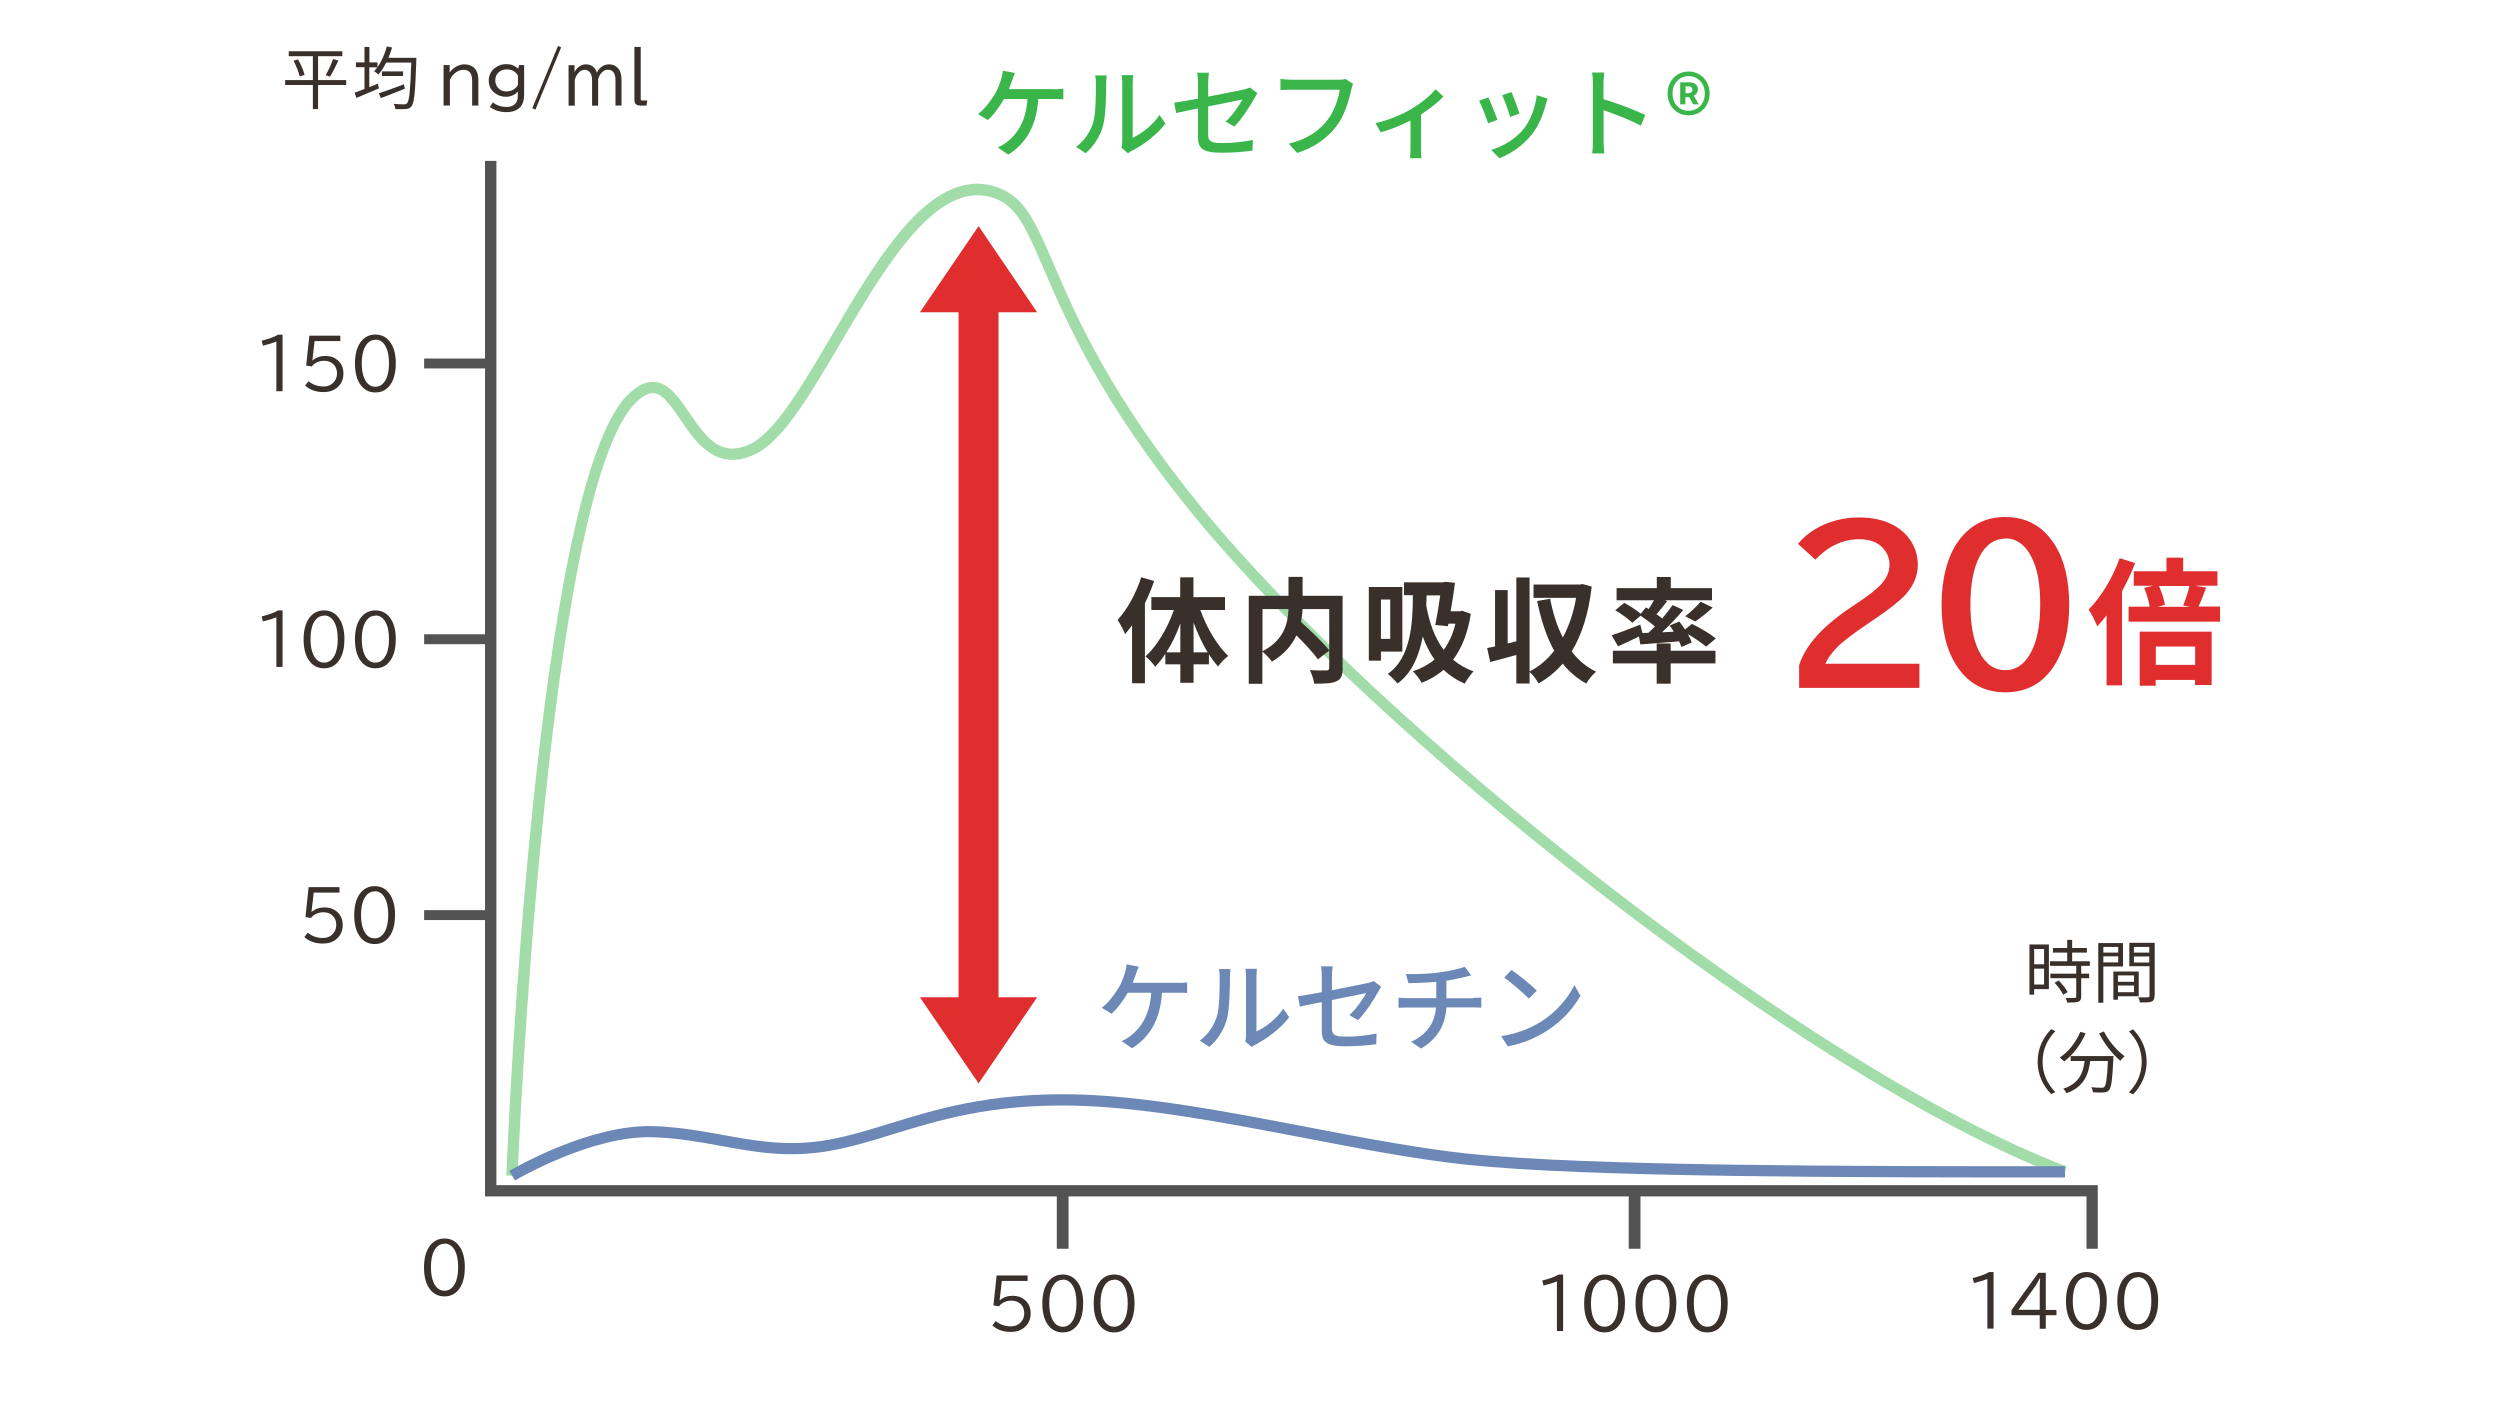 <?xml version="1.0" encoding="UTF-8"?><svg xmlns="http://www.w3.org/2000/svg" viewBox="0 0 202 114.73"><defs><style>.e{opacity:.47;}.e,.f{fill:#39b54a;}.g{fill:#6c88b7;}.h{fill:none;}.i{fill:#535353;}.j{fill:#3a302b;}.k{fill:#e02d2d;}</style></defs><g id="a"/><g id="b"><g id="c"><g id="d"><rect class="h" width="202" height="114.73"/><g><rect class="i" x="131.6" y="96.22" width=".95" height="4.68"/><rect class="i" x="85.39" y="96.22" width=".95" height="4.68"/><polygon class="i" points="169.5 100.9 168.59 100.9 168.59 96.67 39.19 96.67 39.19 13 40.11 13 40.11 95.76 169.5 95.76 169.5 100.9"/><path class="e" d="M166.69,95.11c-21.34-8.17-55.85-35.9-70.2-53.41-7.49-9.14-10.3-15.66-12.16-19.97-1.39-3.23-2.16-5-3.88-5.67-4.61-1.8-8.81,5.32-12.51,11.61-2.52,4.29-4.7,7.99-6.94,9.04-3.13,1.47-4.81-1.01-6.04-2.82-.71-1.05-1.38-2.04-2.12-2.12-.39-.05-.9,.21-1.45,.75-7.28,7.1-9.55,61.95-9.57,62.5l-.91-.04c.09-2.27,2.3-55.76,9.84-63.11,.77-.75,1.47-1.08,2.18-1.01,1.15,.12,1.94,1.28,2.78,2.51,1.49,2.2,2.64,3.57,4.9,2.51,1.98-.93,4.2-4.69,6.54-8.68,3.88-6.6,8.28-14.08,13.62-12,2.08,.81,2.94,2.82,4.38,6.16,1.84,4.27,4.62,10.71,12.03,19.76,14.27,17.43,48.6,45.02,69.82,53.14l-.33,.85Z"/><path class="g" d="M41.62,95.39l-.46-.78c.26-.16,6.46-3.79,11.66-3.62,2.02,.07,3.82,.39,5.57,.71,2.75,.5,5.34,.96,8.51,.4,1.66-.29,3.28-.79,4.99-1.32,3.77-1.16,8.04-2.47,14.73-2.36,5.75,.1,12.45,1.39,18.92,2.63,4.65,.89,9.04,1.73,13.04,2.16,9.71,1.02,31.09,1.02,48.27,1.02v.91c-17.2,0-38.61,0-48.37-1.03-4.04-.43-8.45-1.27-13.12-2.17-6.44-1.23-13.1-2.51-18.77-2.61-6.54-.11-10.75,1.18-14.45,2.32-1.74,.54-3.38,1.04-5.1,1.34-3.32,.59-6,.11-8.83-.41-1.71-.31-3.49-.63-5.44-.69-4.95-.18-11.1,3.46-11.16,3.49Z"/><rect class="i" x="34.27" y="28.97" width="5.34" height=".8"/><rect class="i" x="34.27" y="51.25" width="5.34" height=".8"/><rect class="i" x="34.27" y="73.54" width="5.34" height=".8"/><g><path class="j" d="M27.97,6.87h-2.27v1.94h-.42v-1.94h-2.24v-.4h2.24v-1.93h-1.95v-.4h4.33v.4h-1.96v1.93h2.27v.4Zm-3.89-2.07c.23,.4,.45,.92,.53,1.25l-.39,.13c-.08-.33-.29-.86-.5-1.27l.36-.11Zm2.23,1.28c.21-.34,.46-.91,.6-1.31l.43,.12c-.2,.44-.46,.97-.68,1.3l-.35-.12Z"/><path class="j" d="M33.64,4.67s0,.16,0,.22c-.09,2.54-.16,3.42-.39,3.69-.12,.17-.25,.21-.45,.23-.19,.02-.53,.01-.86,0,0-.12-.06-.3-.13-.42,.37,.04,.7,.04,.84,.04,.11,0,.17-.02,.24-.09,.18-.19,.27-1.04,.34-3.28h-2.03c-.18,.37-.39,.7-.62,.96-.07-.07-.25-.21-.35-.26,.09-.1,.18-.21,.26-.32h-.65v1.6c.23-.09,.46-.18,.69-.28l.09,.38c-.63,.27-1.31,.55-1.82,.77l-.15-.42c.22-.08,.5-.18,.8-.3v-1.76h-.69v-.39h.69v-1.25h.4v1.25h.65v.39c.33-.46,.59-1.06,.76-1.68l.42,.09c-.08,.28-.18,.56-.29,.83h2.28Zm-.93,2.5c-.67,.27-1.39,.55-1.93,.76l-.17-.39c.5-.16,1.28-.45,2.03-.73l.07,.35Zm-.14-1.4v.37h-1.71v-.37h1.71Z"/><path class="j" d="M36.33,5.26v.59c.17-.22,.36-.38,.57-.49,.2-.1,.4-.16,.61-.16,.27,0,.5,.07,.7,.2,.29,.2,.44,.56,.44,1.06v2.07h-.5v-2c0-.59-.23-.89-.7-.89-.18,0-.35,.05-.52,.15-.25,.15-.45,.37-.58,.66v2.08h-.51v-3.27h.49Z"/><path class="j" d="M42.35,5.26v2.39c0,.46-.12,.81-.35,1.04-.25,.24-.6,.37-1.07,.37-.53,0-.98-.14-1.35-.42l.25-.37c.29,.24,.66,.37,1.1,.37,.38,0,.64-.13,.79-.38,.08-.14,.12-.3,.12-.5v-.37c-.1,.13-.22,.23-.38,.3-.19,.09-.38,.13-.57,.13-.31,0-.58-.08-.82-.24-.39-.25-.58-.61-.58-1.08,0-.41,.17-.75,.5-1.01,.27-.2,.57-.31,.91-.31,.38,0,.7,.12,.97,.37l.08-.29h.39Zm-.5,.84c-.2-.33-.5-.49-.91-.49-.19,0-.36,.04-.51,.13-.27,.17-.41,.42-.41,.76,0,.22,.07,.42,.21,.58,.17,.21,.41,.31,.7,.31s.56-.11,.77-.32c.06-.06,.11-.13,.15-.21v-.77Z"/><path class="j" d="M45.09,3.71l.25,.12-2.08,5.03-.25-.12,2.08-5.03Z"/><path class="j" d="M46.42,5.26v.57c.1-.21,.25-.38,.45-.5,.15-.09,.3-.13,.46-.13,.46,0,.76,.23,.9,.68,.08-.18,.18-.32,.31-.43,.2-.17,.42-.25,.66-.25,.35,0,.62,.14,.82,.42,.13,.19,.2,.47,.2,.84v2.07h-.49v-2.06c0-.27-.05-.48-.16-.62-.11-.15-.26-.22-.46-.22-.18,0-.35,.08-.5,.25-.14,.14-.23,.32-.28,.53v2.13h-.49v-2.08c0-.24-.05-.43-.15-.57-.12-.17-.27-.25-.46-.25s-.37,.1-.53,.29c-.12,.15-.21,.33-.26,.55v2.06h-.5v-3.27h.48Z"/><path class="j" d="M51.26,3.79h.51v4.22c0,.07,.03,.11,.1,.11h.43l-.06,.41h-.51c-.31,0-.47-.15-.47-.46V3.79Z"/></g><g><path class="j" d="M22.33,31.61v-4.01c-.3,.12-.66,.23-1.08,.33l-.11-.4c.59-.15,1.04-.31,1.33-.49h.36v4.57h-.5Z"/><path class="j" d="M24.98,27.12h2.52v.44h-2.08l-.18,1.56h.02c.28-.24,.62-.36,1.03-.36s.72,.11,.98,.33c.32,.27,.48,.63,.48,1.1,0,.3-.08,.57-.22,.8-.18,.28-.43,.48-.77,.6-.19,.06-.39,.09-.61,.09-.62,0-1.12-.18-1.5-.53l.28-.35c.15,.13,.33,.24,.53,.31,.23,.08,.46,.12,.7,.12,.32,0,.58-.11,.79-.33,.19-.2,.28-.44,.28-.73s-.09-.53-.26-.71c-.19-.2-.45-.31-.78-.31-.24,0-.46,.06-.67,.17-.14,.08-.25,.17-.32,.29l-.46-.07,.26-2.45Z"/><path class="j" d="M30.33,27.03c.52,0,.93,.22,1.23,.66,.28,.41,.42,.97,.42,1.67,0,.65-.12,1.18-.35,1.58-.3,.51-.73,.77-1.3,.77-.53,0-.95-.23-1.25-.69-.27-.41-.4-.97-.4-1.66s.15-1.3,.45-1.71c.3-.41,.7-.62,1.21-.62Zm0,.43c-.36,0-.63,.19-.83,.56-.18,.33-.27,.78-.27,1.34,0,.52,.08,.94,.23,1.26,.2,.42,.49,.63,.87,.63,.35,0,.62-.18,.82-.54,.19-.33,.28-.79,.28-1.36,0-.6-.1-1.07-.3-1.41-.19-.33-.46-.5-.8-.5Z"/></g><g><path class="j" d="M22.33,53.89v-4.01c-.3,.12-.66,.23-1.08,.33l-.11-.4c.59-.15,1.04-.31,1.33-.49h.36v4.57h-.5Z"/><path class="j" d="M26.18,49.32c.52,0,.93,.22,1.23,.66,.28,.41,.42,.97,.42,1.67,0,.65-.12,1.18-.35,1.58-.3,.51-.73,.77-1.3,.77-.53,0-.95-.23-1.25-.69-.27-.41-.4-.97-.4-1.66s.15-1.3,.45-1.71c.3-.41,.7-.62,1.21-.62Zm0,.43c-.36,0-.63,.19-.83,.56-.18,.33-.26,.78-.26,1.34,0,.52,.08,.94,.23,1.26,.2,.42,.49,.63,.87,.63,.35,0,.62-.18,.82-.54,.19-.33,.28-.79,.28-1.36,0-.6-.1-1.07-.3-1.41-.2-.33-.46-.5-.8-.5Z"/><path class="j" d="M30.33,49.32c.52,0,.93,.22,1.23,.66,.28,.41,.42,.97,.42,1.67,0,.65-.12,1.18-.35,1.58-.3,.51-.73,.77-1.3,.77-.53,0-.95-.23-1.25-.69-.27-.41-.4-.97-.4-1.66s.15-1.3,.45-1.71c.3-.41,.7-.62,1.21-.62Zm0,.43c-.36,0-.63,.19-.83,.56-.18,.33-.27,.78-.27,1.34,0,.52,.08,.94,.23,1.26,.2,.42,.49,.63,.87,.63,.35,0,.62-.18,.82-.54,.19-.33,.28-.79,.28-1.36,0-.6-.1-1.07-.3-1.41-.19-.33-.46-.5-.8-.5Z"/></g><g><path class="j" d="M24.91,71.68h2.52v.44h-2.08l-.18,1.56h.02c.28-.24,.62-.36,1.03-.36s.72,.11,.99,.33c.32,.27,.48,.63,.48,1.1,0,.3-.07,.57-.22,.8-.18,.28-.43,.48-.77,.6-.19,.06-.39,.09-.61,.09-.62,0-1.12-.18-1.5-.53l.28-.35c.15,.13,.33,.24,.53,.31,.23,.08,.46,.12,.7,.12,.32,0,.58-.11,.79-.33,.19-.2,.28-.44,.28-.73s-.09-.53-.26-.71c-.19-.2-.45-.31-.78-.31-.24,0-.46,.06-.67,.17-.14,.08-.25,.17-.32,.29l-.46-.07,.26-2.45Z"/><path class="j" d="M30.27,71.6c.52,0,.93,.22,1.23,.66,.28,.41,.42,.97,.42,1.67,0,.65-.12,1.18-.35,1.58-.3,.51-.73,.77-1.3,.77-.53,0-.95-.23-1.25-.69-.27-.41-.4-.97-.4-1.66s.15-1.3,.45-1.71c.3-.41,.7-.62,1.21-.62Zm0,.43c-.36,0-.63,.19-.83,.56-.18,.33-.27,.78-.27,1.34,0,.52,.08,.94,.23,1.26,.2,.42,.49,.63,.87,.63,.35,0,.62-.18,.82-.54,.19-.33,.28-.79,.28-1.36,0-.6-.1-1.07-.3-1.41-.19-.33-.46-.5-.8-.5Z"/></g><path class="j" d="M35.91,100.07c.52,0,.93,.22,1.23,.66,.28,.41,.42,.97,.42,1.67,0,.65-.12,1.18-.35,1.58-.3,.51-.73,.77-1.3,.77-.53,0-.95-.23-1.25-.69-.27-.41-.4-.97-.4-1.66s.15-1.3,.45-1.71c.3-.41,.7-.62,1.21-.62Zm0,.43c-.36,0-.63,.19-.83,.56-.18,.33-.26,.78-.26,1.34,0,.52,.08,.94,.23,1.26,.2,.42,.49,.63,.87,.63,.35,0,.62-.18,.82-.54,.19-.33,.28-.79,.28-1.36,0-.6-.1-1.07-.3-1.41-.2-.33-.46-.5-.8-.5Z"/><g><path class="j" d="M80.51,103.06h2.52v.44h-2.08l-.18,1.56h.02c.28-.24,.62-.36,1.03-.36s.72,.11,.98,.33c.32,.27,.48,.63,.48,1.1,0,.3-.08,.57-.22,.8-.18,.28-.43,.48-.77,.6-.19,.06-.39,.09-.61,.09-.62,0-1.12-.18-1.5-.53l.28-.35c.15,.13,.33,.24,.53,.31,.23,.08,.46,.12,.7,.12,.32,0,.58-.11,.79-.33,.19-.2,.28-.44,.28-.73s-.09-.53-.26-.71c-.19-.2-.45-.31-.78-.31-.24,0-.46,.06-.67,.17-.14,.08-.25,.17-.32,.29l-.46-.07,.26-2.45Z"/><path class="j" d="M85.87,102.98c.52,0,.93,.22,1.23,.66,.28,.41,.42,.97,.42,1.67,0,.65-.12,1.18-.35,1.58-.3,.51-.73,.77-1.3,.77-.53,0-.95-.23-1.25-.69-.27-.41-.4-.97-.4-1.66s.15-1.3,.45-1.71c.3-.41,.7-.62,1.21-.62Zm0,.43c-.36,0-.63,.19-.83,.56-.18,.33-.26,.78-.26,1.34,0,.52,.08,.94,.23,1.26,.2,.42,.49,.63,.87,.63,.35,0,.62-.18,.82-.54,.19-.33,.28-.79,.28-1.36,0-.6-.1-1.07-.3-1.41-.2-.33-.46-.5-.8-.5Z"/><path class="j" d="M90.02,102.98c.52,0,.93,.22,1.23,.66,.28,.41,.42,.97,.42,1.67,0,.65-.12,1.18-.35,1.58-.3,.51-.73,.77-1.3,.77-.53,0-.95-.23-1.25-.69-.27-.41-.4-.97-.4-1.66s.15-1.3,.45-1.71c.3-.41,.7-.62,1.21-.62Zm0,.43c-.36,0-.63,.19-.83,.56-.18,.33-.27,.78-.27,1.34,0,.52,.08,.94,.23,1.26,.2,.42,.49,.63,.87,.63,.35,0,.62-.18,.82-.54,.19-.33,.28-.79,.28-1.36,0-.6-.1-1.07-.3-1.41-.19-.33-.46-.5-.8-.5Z"/></g><g><path class="j" d="M125.8,107.55v-4.01c-.3,.12-.66,.23-1.08,.33l-.11-.4c.6-.15,1.04-.31,1.33-.49h.36v4.57h-.5Z"/><path class="j" d="M129.65,102.98c.52,0,.93,.22,1.23,.66,.28,.41,.42,.97,.42,1.67,0,.65-.12,1.18-.35,1.58-.3,.51-.73,.77-1.3,.77-.53,0-.95-.23-1.25-.69-.27-.41-.4-.97-.4-1.66s.15-1.3,.45-1.71c.3-.41,.7-.62,1.21-.62Zm0,.43c-.36,0-.63,.19-.83,.56-.18,.33-.27,.78-.27,1.34,0,.52,.08,.94,.23,1.26,.2,.42,.49,.63,.87,.63,.35,0,.62-.18,.82-.54,.19-.33,.28-.79,.28-1.36,0-.6-.1-1.07-.3-1.41-.19-.33-.46-.5-.8-.5Z"/><path class="j" d="M133.8,102.98c.52,0,.93,.22,1.23,.66,.28,.41,.42,.97,.42,1.67,0,.65-.12,1.18-.35,1.58-.3,.51-.73,.77-1.3,.77-.53,0-.95-.23-1.25-.69-.27-.41-.4-.97-.4-1.66s.15-1.3,.45-1.71c.3-.41,.7-.62,1.21-.62Zm0,.43c-.36,0-.63,.19-.83,.56-.18,.33-.26,.78-.26,1.34,0,.52,.08,.94,.23,1.26,.2,.42,.49,.63,.87,.63,.35,0,.62-.18,.82-.54,.19-.33,.28-.79,.28-1.36,0-.6-.1-1.07-.3-1.41-.2-.33-.46-.5-.8-.5Z"/><path class="j" d="M137.95,102.98c.52,0,.93,.22,1.23,.66,.28,.41,.42,.97,.42,1.67,0,.65-.12,1.18-.35,1.58-.3,.51-.73,.77-1.3,.77-.53,0-.95-.23-1.25-.69-.27-.41-.4-.97-.4-1.66s.15-1.3,.45-1.71c.3-.41,.7-.62,1.21-.62Zm0,.43c-.36,0-.63,.19-.83,.56-.18,.33-.26,.78-.26,1.34,0,.52,.08,.94,.23,1.26,.2,.42,.49,.63,.87,.63,.35,0,.62-.18,.82-.54,.19-.33,.28-.79,.28-1.36,0-.6-.1-1.07-.3-1.41-.2-.33-.46-.5-.8-.5Z"/></g><g><path class="j" d="M160.58,107.35v-4.01c-.3,.12-.66,.23-1.08,.33l-.11-.4c.59-.15,1.04-.31,1.33-.49h.36v4.57h-.5Z"/><path class="j" d="M164.69,102.84h.61v3h.86v.43h-.86v1.09h-.49v-1.09h-2.28v-.42l2.16-3Zm.12,3v-1.6c0-.31,0-.63,.03-.96h-.02c-.16,.31-.29,.55-.41,.7l-1.32,1.85h1.72Z"/><path class="j" d="M168.58,102.78c.52,0,.93,.22,1.23,.66,.28,.41,.42,.97,.42,1.67,0,.65-.12,1.18-.35,1.58-.3,.51-.73,.77-1.3,.77-.53,0-.95-.23-1.25-.69-.27-.41-.4-.97-.4-1.66s.15-1.3,.45-1.71c.3-.41,.7-.62,1.21-.62Zm0,.43c-.36,0-.63,.19-.83,.56-.18,.33-.27,.78-.27,1.34,0,.52,.08,.94,.23,1.26,.2,.42,.49,.63,.87,.63,.35,0,.62-.18,.82-.54,.19-.33,.28-.79,.28-1.36,0-.6-.1-1.07-.3-1.41-.19-.33-.46-.5-.8-.5Z"/><path class="j" d="M172.73,102.78c.52,0,.93,.22,1.23,.66,.28,.41,.42,.97,.42,1.67,0,.65-.12,1.18-.35,1.58-.3,.51-.73,.77-1.3,.77-.53,0-.95-.23-1.25-.69-.27-.41-.4-.97-.4-1.66s.15-1.3,.45-1.71c.3-.41,.7-.62,1.21-.62Zm0,.43c-.36,0-.63,.19-.83,.56-.18,.33-.27,.78-.27,1.34,0,.52,.08,.94,.23,1.26,.2,.42,.49,.63,.87,.63,.35,0,.62-.18,.82-.54,.19-.33,.28-.79,.28-1.36,0-.6-.1-1.07-.3-1.41-.19-.33-.46-.5-.8-.5Z"/></g><g><path class="j" d="M93.25,46.96c-.2,.59-.45,1.19-.74,1.78v6.47h-1.04v-4.69c-.18,.25-.38,.5-.56,.72-.1-.27-.41-.87-.61-1.15,.78-.84,1.5-2.15,1.91-3.45l1.04,.31Zm3.74,2.34c.51,1.42,1.36,2.86,2.25,3.7-.25,.19-.63,.56-.82,.85-.26-.29-.5-.61-.74-.98v.81h-1.24v1.49h-1.07v-1.49h-1.21v-.85c-.26,.4-.53,.75-.82,1.04-.18-.26-.54-.65-.79-.83,.93-.83,1.79-2.29,2.3-3.75h-1.82v-1.04h2.33v-1.6h1.07v1.6h2.55v1.04h-2Zm-1.62,3.41v-2.34c-.3,.85-.69,1.66-1.13,2.34h1.13Zm2.21,0c-.43-.71-.82-1.54-1.14-2.41v2.41h1.14Z"/><path class="j" d="M108.49,53.98c0,.59-.12,.9-.51,1.07-.38,.18-.97,.19-1.79,.19-.04-.31-.2-.8-.36-1.09,.54,.03,1.16,.02,1.34,.02,.18,0,.23-.05,.23-.22v-1.38l-.91,.7c-.37-.51-1.06-1.26-1.74-1.93-.36,.78-.98,1.53-1.98,2.12-.16-.22-.5-.61-.77-.81v2.6h-1.1v-7.11h3.21v-1.53h1.14v1.53h3.23v5.83Zm-6.48-1.36c1.75-.9,2.06-2.27,2.1-3.41h-2.1v3.41Zm3.24-3.41c-.02,.34-.06,.68-.13,1.04,.78,.71,1.77,1.65,2.28,2.29v-3.33h-2.15Z"/><path class="j" d="M111.58,52.64v.74h-.98v-5.95h2.71v5.22h-1.73Zm0-4.2v3.18h.75v-3.18h-.75Zm7.26,1.18c-.25,1.56-.74,2.77-1.43,3.68,.45,.39,1,.71,1.65,.95-.21,.21-.55,.69-.71,.99-.67-.29-1.24-.67-1.71-1.12-.53,.46-1.12,.8-1.77,1.05-.14-.27-.49-.73-.71-.93,.67-.22,1.26-.54,1.75-.95-.41-.57-.71-1.2-.95-1.86-.3,1.55-.87,2.95-2.04,3.8-.17-.21-.55-.6-.78-.78,1.82-1.28,2.02-3.97,2.02-6.36h-.72v-1.04h3.17l.18-.04,.77,.08c-.08,.7-.21,1.52-.35,2.3h.75l.19-.04,.69,.25Zm-3.57-1.51c0,.27-.02,.54-.03,.81,.23,1.27,.63,2.56,1.41,3.59,.42-.57,.75-1.27,.95-2.12h-.57l-.04,.21-1.02-.1c.15-.74,.3-1.64,.4-2.39h-1.1Z"/><path class="j" d="M128.61,47.41c-.25,2.16-.8,3.89-1.62,5.23,.53,.69,1.17,1.25,1.97,1.63-.26,.21-.62,.66-.79,.96-.76-.42-1.38-.95-1.9-1.61-.56,.65-1.21,1.18-1.95,1.6-.17-.28-.47-.72-.73-.93v.94h-1.07v-2.31c-.74,.21-1.49,.41-2.11,.57l-.25-1.13c.19-.04,.41-.08,.64-.13v-4.55h1.02v4.31l.7-.17v-5.16h1.07v7.59c.76-.38,1.43-.95,1.99-1.67-.63-1.13-1.06-2.48-1.38-4.02l1.05-.18c.22,1.14,.55,2.21,1.03,3.13,.49-.92,.86-1.99,1.07-3.2h-3.44v-1.08h3.77l.18-.04,.75,.21Z"/><path class="j" d="M133.19,51.14c.18-.17,.35-.34,.53-.52-.33-.29-.78-.61-1.16-.87l-.67,.57c-.29-.29-.9-.74-1.38-1.01l.73-.6c.42,.23,.99,.59,1.33,.88l.42-.51,.22,.13c.15-.22,.3-.48,.43-.71h-3.02v-.98h3.25v-.9h1.13v.9h3.33v.98h-3.82l.2,.07c-.29,.37-.59,.75-.86,1.06,.17,.12,.32,.23,.46,.34,.31-.38,.61-.75,.84-1.08l.86,.4c-.51,.6-1.13,1.25-1.72,1.8l.95-.05c-.1-.18-.22-.34-.33-.5l.78-.32c.15,.19,.31,.42,.46,.64l.56-.45c.64,.31,1.5,.82,1.93,1.18l-.79,.66c-.31-.28-.91-.68-1.47-1.01,.14,.24,.25,.47,.31,.67l-.83,.37c-.05-.14-.11-.3-.19-.46-1.12,.1-2.24,.18-3.13,.25l-.11-.64c-.58,.29-1.19,.57-1.69,.79l-.52-.89c.58-.18,1.47-.53,2.32-.86l.17,.68,.49-.02Zm1.8,1.44h3.62v1.02h-3.62v1.64h-1.13v-1.64h-3.54v-1.02h3.54v-.59h1.13v.59Zm1.17-2.79c.42-.31,.93-.79,1.25-1.17l.98,.47c-.47,.43-1.01,.85-1.42,1.13l-.8-.43Z"/><path class="k" d="M145.37,55.57v-1.83c.51-1.6,1.92-3.16,4.2-4.68l.45-.3c.99-.65,1.66-1.19,2.03-1.61,.41-.47,.62-.97,.62-1.51,0-.49-.15-.91-.45-1.27-.44-.54-1.11-.8-1.99-.8-1.31,0-2.5,.55-3.55,1.65l-1.4-1.28c.37-.45,.81-.83,1.31-1.14,1.09-.66,2.3-.99,3.64-.99,1.04,0,1.94,.2,2.7,.59,.66,.35,1.17,.82,1.53,1.41,.33,.56,.5,1.17,.5,1.83,0,.86-.33,1.66-.98,2.39-.44,.49-1.26,1.15-2.46,1.96l-.52,.35c-1.27,.86-2.11,1.5-2.52,1.92-.5,.51-.83,.97-.99,1.37h7.6v1.95h-9.72Z"/><path class="k" d="M162.05,41.78c1.7,0,3.02,.74,3.96,2.21,.79,1.23,1.18,2.86,1.18,4.88,0,1.84-.33,3.37-1,4.56-.92,1.67-2.31,2.51-4.16,2.51-1.66,0-2.96-.69-3.89-2.08-.84-1.24-1.26-2.91-1.26-4.99s.45-3.88,1.35-5.14c.93-1.3,2.2-1.96,3.82-1.96Zm-.02,1.74c-.88,0-1.57,.48-2.08,1.44-.49,.94-.74,2.24-.74,3.9,0,1.55,.22,2.79,.67,3.72,.51,1.05,1.23,1.57,2.16,1.57,.81,0,1.47-.42,1.97-1.27,.56-.95,.84-2.29,.84-4.03s-.24-2.95-.73-3.89c-.51-.97-1.21-1.46-2.1-1.46Z"/><path class="k" d="M172.52,45.49c-.29,.76-.65,1.54-1.06,2.28v7.61h-1.25v-5.66c-.24,.32-.5,.62-.75,.89-.12-.32-.48-1.05-.7-1.36,1-1,1.95-2.57,2.51-4.15l1.25,.4Zm6.86,3.53v1.21h-7.39v-1.21h1.7c-.07-.44-.23-1.04-.44-1.52l.72-.17h-1.56v-1.17h2.64v-1.1h1.35v1.1h2.77v1.17h-1.79l.88,.15c-.22,.58-.43,1.13-.62,1.53h1.76Zm-6.48,2.02h5.8v4.31h-1.34v-.41h-3.18v.47h-1.29v-4.37Zm1.29,1.2v1.48h3.18v-1.48h-3.18Zm.25-4.9c.23,.5,.42,1.12,.49,1.53l-.59,.16h2.65l-.59-.11c.18-.44,.4-1.08,.51-1.57h-2.47Z"/></g><g><path class="j" d="M165.55,79.92h-1.19v.45h-.38v-4.06h1.57v3.61Zm-1.19-3.24v1.23h.8v-1.23h-.8Zm.8,2.87v-1.28h-.8v1.28h.8Zm3-1.51v.63h.64v.37h-.64v1.48c0,.23-.06,.35-.23,.42-.17,.06-.45,.07-.9,.07-.02-.11-.07-.28-.13-.38,.34,.01,.65,.01,.74,0,.09,0,.12-.03,.12-.11v-1.48h-2.09v-.37h2.09v-.63h-2.12v-.37h1.39v-.7h-1.15v-.37h1.15v-.66h.4v.66h1.19v.37h-1.19v.7h1.43v.37h-.7Zm-1.82,1.18c.28,.28,.59,.67,.72,.94l-.35,.22c-.13-.27-.42-.68-.7-.97l.33-.19Z"/><path class="j" d="M169.95,78.08v2.94h-.41v-4.82h2v1.89h-1.59Zm0-1.57v.46h1.2v-.46h-1.2Zm1.2,1.25v-.49h-1.2v.49h1.2Zm-.02,2.74v.28h-.37v-2.28h2.05v2h-1.68Zm0-1.69v.52h1.3v-.52h-1.3Zm1.3,1.36v-.54h-1.3v.54h1.3Zm1.65,.29c0,.26-.06,.4-.24,.47-.18,.07-.47,.07-.93,.07-.02-.12-.08-.31-.14-.42,.34,.02,.68,.01,.78,0,.09,0,.13-.03,.13-.13v-2.38h-1.63v-1.89h2.05v4.28Zm-1.66-3.95v.46h1.24v-.46h-1.24Zm1.24,1.26v-.49h-1.24v.49h1.24Z"/><path class="j" d="M164.64,85.79c0-1.08,.44-1.96,1.1-2.64l.33,.17c-.64,.66-1.03,1.48-1.03,2.46s.39,1.81,1.03,2.46l-.33,.17c-.66-.68-1.1-1.56-1.1-2.64Z"/><path class="j" d="M168.52,83.49c-.4,.93-1.04,1.76-1.74,2.28-.07-.09-.25-.24-.35-.32,.7-.47,1.31-1.23,1.66-2.08l.43,.12Zm2.25,1.84s0,.14-.01,.2c-.08,1.7-.16,2.34-.35,2.55-.12,.14-.23,.17-.43,.19-.18,.02-.53,0-.87-.01-.01-.12-.06-.29-.14-.41,.36,.03,.7,.04,.83,.04,.12,0,.18-.01,.23-.07,.14-.14,.22-.69,.29-2.09h-1.43c-.14,1.09-.5,2.09-1.91,2.6-.06-.1-.17-.27-.27-.36,1.3-.43,1.61-1.31,1.73-2.24h-1.13v-.4h3.44Zm-.77-1.98c.36,.74,1.07,1.57,1.67,1.99-.11,.09-.26,.25-.34,.37-.61-.49-1.31-1.38-1.72-2.21l.39-.16Z"/><path class="j" d="M173.45,85.79c0,1.08-.44,1.96-1.1,2.64l-.33-.17c.64-.66,1.03-1.48,1.03-2.46s-.39-1.81-1.03-2.46l.33-.17c.67,.68,1.1,1.56,1.1,2.64Z"/></g><g><rect class="k" x="77.45" y="22.49" width="3.23" height="62.44"/><polygon class="k" points="79.07 18.27 74.33 25.23 83.8 25.23 79.07 18.27"/><polygon class="k" points="79.07 87.54 83.8 80.58 74.33 80.58 79.07 87.54"/></g><g><path class="f" d="M85.14,7.21c.2,0,.54,0,.78-.05v.86c-.27-.02-.6-.02-.78-.02h-1.25c-.14,2.21-1.01,3.6-2.42,4.49l-.85-.58c.25-.1,.51-.26,.7-.4,.81-.62,1.58-1.64,1.7-3.51h-1.9c-.33,.59-.84,1.3-1.31,1.7l-.79-.48c.57-.42,1.12-1.2,1.41-1.69,.22-.39,.36-.8,.46-1.11,.06-.21,.12-.47,.14-.71l.98,.19c-.08,.18-.17,.43-.23,.6-.07,.2-.16,.45-.26,.7h3.63Z"/><path class="f" d="M86.94,11.87c.69-.49,1.14-1.21,1.38-1.94,.23-.71,.23-2.27,.23-3.19,0-.27-.02-.46-.06-.65h.93c0,.06-.04,.36-.04,.64,0,.91-.03,2.61-.25,3.41-.24,.88-.74,1.66-1.42,2.24l-.76-.51Zm3.68,.07c.03-.14,.06-.32,.06-.5V6.71c0-.33-.05-.59-.05-.64h.93s-.04,.31-.04,.64v4.42c.7-.31,1.6-.99,2.17-1.84l.48,.69c-.68,.9-1.8,1.74-2.72,2.21-.14,.06-.22,.14-.3,.2l-.53-.44Z"/><path class="f" d="M99.03,9.82c.57-.52,1.13-1.33,1.36-1.78-.18,.04-1.48,.3-2.77,.56v2.26c0,.53,.18,.7,1.1,.7s1.71-.09,2.51-.25l-.03,.86c-.7,.1-1.56,.17-2.5,.17-1.63,0-1.9-.42-1.9-1.27v-2.31c-.76,.16-1.44,.3-1.77,.37l-.15-.83c.37-.05,1.09-.18,1.92-.33v-1.27c0-.26-.02-.58-.06-.82h.94c-.03,.24-.06,.57-.06,.82v1.11c1.27-.25,2.55-.5,2.89-.58,.2-.05,.37-.1,.49-.16l.6,.46c-.06,.1-.16,.25-.22,.37-.36,.66-1.03,1.71-1.65,2.33l-.7-.41Z"/><path class="f" d="M109.32,6.8c-.06,.13-.1,.3-.14,.46-.18,.82-.54,2.09-1.19,2.93-.73,.94-1.73,1.71-3.18,2.17l-.68-.75c1.56-.38,2.46-1.06,3.12-1.9,.55-.7,.9-1.72,1-2.46h-3.93c-.34,0-.66,.02-.86,.03v-.9c.22,.03,.6,.06,.86,.06h3.88c.14,0,.33,0,.51-.06l.62,.4Z"/><path class="f" d="M116.63,7.8c-.38,.42-1.09,.98-1.81,1.45v2.76c0,.26,0,.63,.04,.77h-.93c.02-.14,.04-.51,.04-.77v-2.27c-.69,.35-1.62,.74-2.41,.95l-.42-.74c1.02-.22,2.14-.7,2.8-1.09,.8-.46,1.66-1.14,2.05-1.65l.63,.58Z"/><path class="f" d="M121,9.68l-.76,.28c-.14-.42-.55-1.51-.73-1.82l.75-.27c.18,.37,.58,1.38,.74,1.82Zm4.05-1.72c-.07,.2-.12,.34-.15,.48-.22,.85-.56,1.69-1.12,2.41-.74,.94-1.73,1.58-2.63,1.94l-.66-.68c.9-.26,1.96-.86,2.62-1.69,.55-.69,.95-1.73,1.06-2.73l.88,.28Zm-2.28,1.22l-.75,.27c-.1-.38-.46-1.38-.64-1.76l.75-.25c.14,.33,.54,1.38,.64,1.73Z"/><path class="f" d="M132.59,10.16c-.85-.46-2.14-.96-3.02-1.25v2.47c0,.25,.02,.74,.06,1.02h-.98c.04-.28,.06-.71,.06-1.02V6.76c0-.26-.02-.62-.07-.9h.98c-.02,.26-.06,.62-.06,.9v1.25c1.06,.32,2.58,.89,3.38,1.28l-.36,.87Z"/><path class="f" d="M134.74,7.56c0-1.04,.76-1.78,1.7-1.78s1.7,.74,1.7,1.78-.76,1.76-1.7,1.76-1.7-.72-1.7-1.76Zm3.01,0c0-.84-.57-1.41-1.31-1.41s-1.3,.57-1.3,1.41,.56,1.39,1.3,1.39,1.31-.56,1.31-1.39Zm-1.97-.91h.71c.38,0,.7,.16,.7,.58,0,.22-.12,.41-.33,.49l.4,.71h-.46l-.3-.58h-.32v.58h-.42v-1.77Zm.62,.88c.22,0,.35-.1,.35-.28,0-.16-.1-.27-.33-.27h-.23v.55h.21Z"/></g><g><path class="g" d="M95.14,79.42c.2,0,.54,0,.78-.05v.86c-.27-.02-.6-.02-.78-.02h-1.25c-.14,2.21-1.01,3.6-2.42,4.49l-.85-.58c.25-.1,.51-.26,.7-.4,.81-.62,1.58-1.64,1.7-3.51h-1.9c-.33,.59-.84,1.3-1.31,1.7l-.79-.48c.57-.42,1.12-1.2,1.41-1.69,.22-.39,.36-.8,.46-1.11,.06-.21,.12-.47,.14-.71l.98,.19c-.08,.18-.17,.43-.23,.6-.07,.2-.16,.45-.26,.7h3.63Z"/><path class="g" d="M96.94,84.08c.69-.49,1.14-1.21,1.38-1.94,.23-.71,.23-2.27,.23-3.19,0-.27-.02-.46-.06-.65h.93c0,.06-.04,.36-.04,.64,0,.91-.03,2.61-.25,3.41-.24,.88-.74,1.66-1.42,2.24l-.76-.51Zm3.68,.07c.03-.14,.06-.32,.06-.5v-4.73c0-.33-.05-.59-.05-.64h.93s-.04,.31-.04,.64v4.42c.7-.31,1.6-.99,2.17-1.84l.48,.69c-.68,.9-1.8,1.74-2.72,2.21-.14,.06-.22,.14-.3,.2l-.53-.44Z"/><path class="g" d="M109.03,82.02c.57-.52,1.13-1.33,1.36-1.78-.18,.04-1.48,.3-2.77,.56v2.26c0,.53,.18,.7,1.1,.7s1.71-.09,2.51-.25l-.03,.86c-.7,.1-1.56,.17-2.5,.17-1.63,0-1.9-.42-1.9-1.27v-2.31c-.76,.16-1.44,.3-1.77,.37l-.15-.83c.37-.05,1.09-.18,1.92-.33v-1.27c0-.26-.02-.58-.06-.82h.94c-.03,.24-.06,.57-.06,.82v1.11c1.27-.25,2.55-.5,2.89-.58,.2-.05,.37-.1,.49-.16l.6,.46c-.06,.1-.16,.25-.22,.37-.36,.66-1.03,1.71-1.65,2.33l-.7-.41Z"/><path class="g" d="M119.02,80.63c.17,0,.5-.02,.67-.03v.82c-.19-.02-.45-.02-.66-.02h-2.16c-.1,1.42-.69,2.52-2.05,3.32l-.8-.54c1.24-.58,1.89-1.46,2.01-2.77h-2.3c-.25,0-.53,0-.73,.02v-.82c.19,.02,.47,.04,.72,.04h2.33v-1.32c-.79,.08-1.66,.1-2.25,.11l-.2-.74c.61,.02,1.84,0,2.71-.13,.76-.1,1.64-.29,2.04-.46l.52,.7c-.22,.06-.39,.1-.52,.13-.4,.1-.94,.22-1.48,.3v1.42h2.13Z"/><path class="g" d="M124.44,82.6c1.29-.79,2.29-1.99,2.77-3.01l.49,.87c-.58,1.03-1.56,2.13-2.81,2.89-.81,.5-1.82,.97-3.06,1.19l-.54-.82c1.33-.2,2.38-.65,3.14-1.12Zm-.27-2.56l-.63,.65c-.42-.42-1.41-1.29-2-1.7l.58-.62c.57,.38,1.6,1.21,2.05,1.67Z"/></g></g></g></g></g></svg>